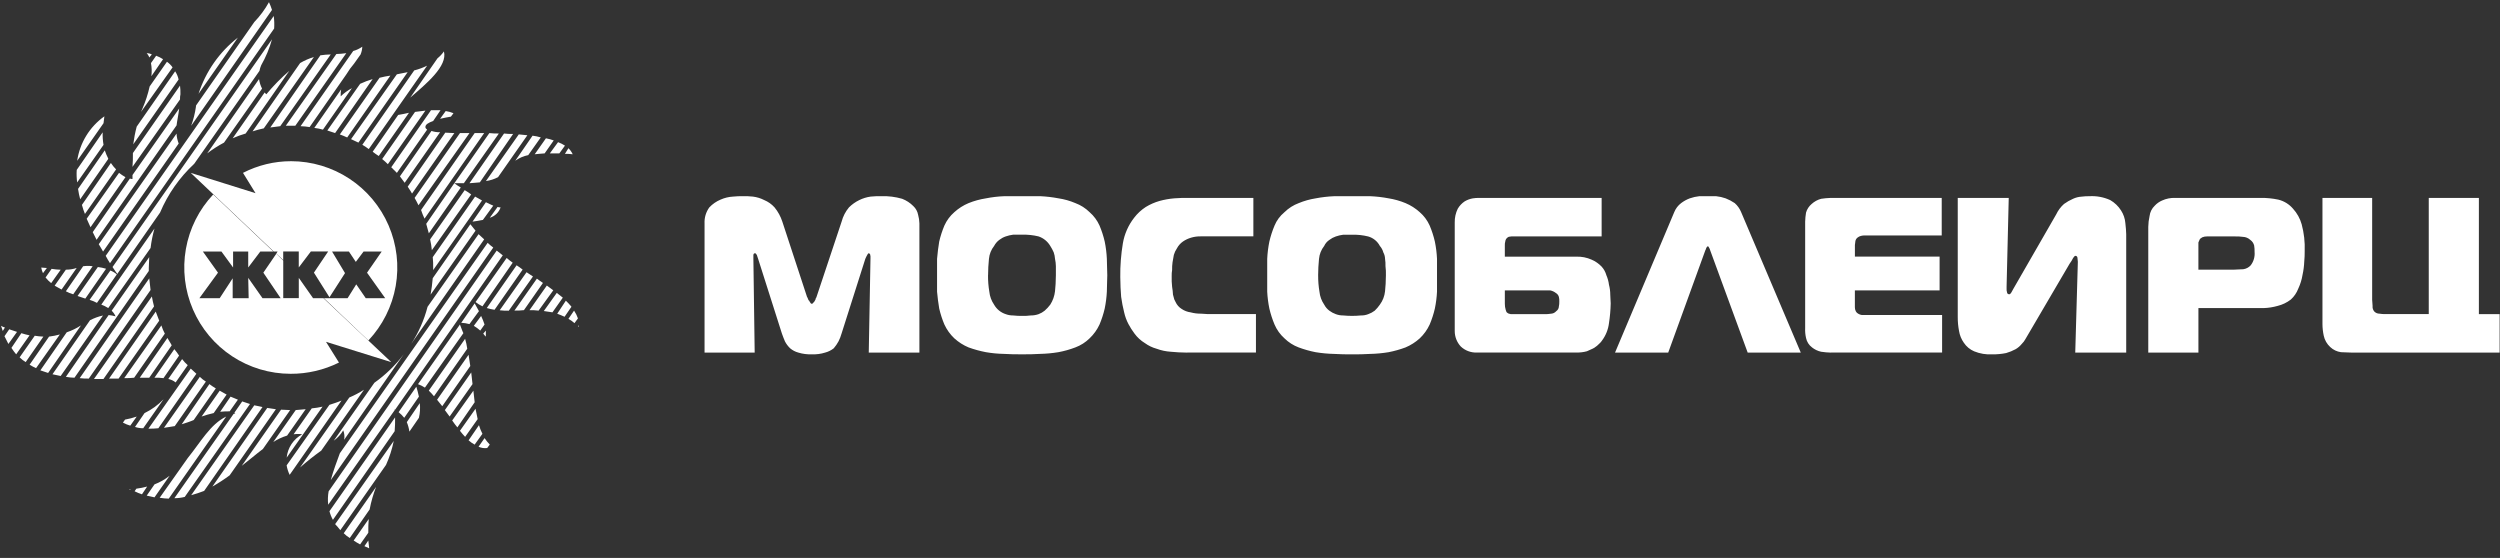 <svg width="233" height="52" viewBox="0 0 233 52" fill="none" xmlns="http://www.w3.org/2000/svg">
<rect x="0" y="0" width="233" height="52" fill="#333333" stroke="none"/>
<path d="M78.431 31.092C78.362 31.342 78.267 31.585 78.149 31.817C78.025 32.047 77.876 32.263 77.706 32.461C77.469 32.649 77.194 32.785 76.901 32.861C76.498 32.987 76.075 33.042 75.653 33.022C75.231 33.039 74.809 32.984 74.405 32.861C74.124 32.786 73.862 32.649 73.64 32.461C73.445 32.274 73.281 32.057 73.157 31.817C73.076 31.617 72.957 31.334 72.875 31.092L70.658 24.125L70.537 23.763C70.456 23.642 70.416 23.602 70.376 23.602C70.255 23.602 70.215 23.683 70.215 23.802V24.084L70.336 32.864H65.664V20.822C65.638 20.289 65.794 19.764 66.107 19.332C66.401 19.019 66.758 18.771 67.154 18.605C67.523 18.44 67.919 18.344 68.322 18.323C68.616 18.294 68.912 18.28 69.208 18.283C69.531 18.276 69.854 18.289 70.175 18.323C70.54 18.369 70.894 18.477 71.222 18.645C71.592 18.798 71.922 19.032 72.189 19.33C72.511 19.724 72.757 20.175 72.914 20.659L75.214 27.667C75.254 27.707 75.254 27.748 75.295 27.828C75.336 27.908 75.335 27.989 75.416 28.028C75.447 28.1 75.488 28.167 75.537 28.228C75.577 28.309 75.618 28.309 75.658 28.309C75.698 28.309 75.739 28.309 75.779 28.228C75.853 28.181 75.91 28.11 75.94 28.028C75.99 27.973 76.019 27.902 76.021 27.828C76.061 27.747 76.102 27.707 76.102 27.667L78.438 20.659C78.566 20.171 78.8 19.717 79.123 19.33C79.405 19.049 79.732 18.818 80.09 18.645C80.42 18.483 80.773 18.374 81.137 18.323C81.472 18.29 81.808 18.277 82.144 18.283C82.797 18.263 83.449 18.344 84.077 18.525C84.471 18.676 84.828 18.909 85.124 19.21C85.354 19.424 85.509 19.706 85.567 20.015C85.641 20.277 85.681 20.547 85.688 20.82V32.864H80.968L81.129 24.084C81.142 23.949 81.129 23.813 81.089 23.684C81.049 23.644 81.008 23.603 80.968 23.603C80.928 23.603 80.887 23.643 80.847 23.724C80.772 23.853 80.705 23.986 80.647 24.124L78.432 31.091L78.431 31.092ZM92.084 25.655C92.079 26.167 92.12 26.679 92.205 27.185C92.249 27.618 92.401 28.034 92.648 28.393C92.886 28.814 93.274 29.131 93.735 29.279C93.954 29.361 94.186 29.402 94.42 29.4C94.701 29.433 94.983 29.447 95.266 29.44C95.535 29.448 95.804 29.434 96.071 29.4C96.318 29.402 96.563 29.361 96.796 29.279C97 29.203 97.191 29.094 97.36 28.957C97.554 28.788 97.73 28.599 97.884 28.393C98.126 28.016 98.277 27.589 98.327 27.144C98.367 26.744 98.408 26.218 98.408 25.654V24.805C98.403 24.574 98.376 24.345 98.327 24.12C98.314 23.915 98.273 23.713 98.206 23.52C98.114 23.312 98.007 23.111 97.884 22.92C97.639 22.504 97.253 22.19 96.797 22.034C96.296 21.912 95.782 21.858 95.267 21.873H94.421C94.188 21.903 93.958 21.957 93.736 22.034C93.52 22.108 93.317 22.217 93.136 22.356C92.935 22.506 92.77 22.699 92.653 22.92C92.377 23.267 92.21 23.687 92.17 24.128C92.117 24.636 92.09 25.147 92.089 25.658L92.084 25.655ZM95.266 18.285H96.958C97.526 18.312 98.091 18.379 98.65 18.485C99.19 18.565 99.718 18.714 100.221 18.928C100.719 19.113 101.172 19.401 101.55 19.774C101.945 20.118 102.261 20.544 102.476 21.022C102.679 21.504 102.841 22.002 102.959 22.512C103.068 23.043 103.134 23.581 103.159 24.123C103.159 24.647 103.199 25.17 103.199 25.653C103.199 26.136 103.159 26.62 103.159 27.183C103.132 27.711 103.065 28.236 102.959 28.754C102.841 29.263 102.679 29.762 102.476 30.244C102.252 30.728 101.938 31.166 101.55 31.533C101.172 31.906 100.719 32.194 100.221 32.379C99.712 32.574 99.186 32.722 98.65 32.822C98.077 32.917 97.498 32.971 96.918 32.983C96.354 33.023 95.79 33.023 95.267 33.023C94.703 33.023 94.139 33.023 93.575 32.983C93.008 32.973 92.442 32.919 91.883 32.822C91.335 32.717 90.796 32.569 90.272 32.379C89.784 32.175 89.335 31.888 88.943 31.533C88.555 31.166 88.241 30.728 88.017 30.244C87.814 29.762 87.652 29.263 87.534 28.754C87.453 28.23 87.373 27.707 87.334 27.183V24.125C87.374 23.561 87.455 23.038 87.534 22.514C87.652 22.004 87.814 21.506 88.017 21.024C88.231 20.546 88.547 20.12 88.943 19.776C89.335 19.42 89.784 19.134 90.272 18.93C90.79 18.721 91.331 18.573 91.883 18.487C92.441 18.376 93.007 18.309 93.575 18.287L95.266 18.285ZM110.65 32.864C110.086 32.864 109.563 32.824 109.12 32.783C108.665 32.755 108.217 32.66 107.791 32.501C107.4 32.392 107.032 32.215 106.704 31.977C106.326 31.748 105.998 31.447 105.737 31.091C105.526 30.811 105.337 30.515 105.173 30.205C104.992 29.862 104.857 29.496 104.773 29.118C104.652 28.64 104.558 28.156 104.491 27.668C104.451 27.144 104.41 26.5 104.41 25.815C104.398 24.763 104.479 23.712 104.652 22.674C104.799 21.808 105.159 20.991 105.699 20.298C106 19.901 106.368 19.561 106.786 19.291C107.188 19.046 107.622 18.856 108.075 18.727C108.523 18.604 108.981 18.523 109.444 18.485C109.887 18.445 110.33 18.445 110.733 18.445H116.814V22.029H111.899C111.599 22.024 111.3 22.065 111.013 22.15C110.74 22.229 110.482 22.351 110.248 22.512C110.011 22.678 109.818 22.899 109.684 23.156C109.559 23.34 109.464 23.542 109.402 23.756C109.362 23.998 109.321 24.199 109.281 24.441C109.248 24.681 109.234 24.924 109.241 25.166C109.209 25.352 109.196 25.541 109.201 25.73C109.191 26.066 109.204 26.403 109.241 26.737C109.283 26.977 109.311 27.219 109.322 27.462C109.362 27.623 109.403 27.784 109.443 27.905L109.564 28.147C109.684 28.413 109.88 28.637 110.128 28.791C110.381 28.963 110.671 29.073 110.974 29.113C111.289 29.198 111.615 29.238 111.941 29.234C112.316 29.268 112.692 29.281 113.069 29.274H117.054V32.858H110.654L110.65 32.864ZM170.658 32.864C170.348 32.857 170.039 32.83 169.732 32.783C169.423 32.717 169.133 32.58 168.886 32.383C168.594 32.168 168.393 31.852 168.322 31.497C168.253 31.193 168.226 30.882 168.241 30.571V20.661C168.248 20.377 168.275 20.095 168.322 19.815C168.412 19.5 168.595 19.22 168.846 19.01C169.099 18.781 169.402 18.615 169.732 18.527C170.025 18.482 170.321 18.455 170.618 18.446H180.968V21.946H173.839C173.704 21.937 173.569 21.951 173.439 21.986C173.321 22.015 173.211 22.07 173.117 22.147C173.005 22.236 172.933 22.366 172.917 22.509C172.917 22.63 172.877 22.751 172.877 22.831V23.918H180.771V27.065H172.874V28.635C172.872 28.76 172.9 28.884 172.955 28.997C172.985 29.058 173.026 29.112 173.076 29.158C173.202 29.264 173.356 29.333 173.519 29.358H181.004V32.858H170.654L170.658 32.864ZM193.413 32.864L193.655 24.406C193.655 24.245 193.615 24.124 193.615 24.006C193.609 23.958 193.585 23.915 193.548 23.885C193.51 23.855 193.463 23.84 193.415 23.845C193.375 23.845 193.294 23.926 193.215 24.045C193.125 24.23 193.018 24.405 192.893 24.569L188.785 31.577C188.691 31.756 188.569 31.919 188.423 32.06C188.265 32.253 188.074 32.416 187.859 32.543C187.577 32.695 187.28 32.816 186.973 32.905C186.549 32.991 186.117 33.031 185.684 33.026C185.106 33.059 184.529 32.963 183.993 32.744C183.598 32.577 183.262 32.297 183.026 31.939C182.797 31.615 182.646 31.243 182.583 30.852C182.501 30.427 182.46 29.995 182.462 29.563V18.446H187.214L187.014 26.702V26.944C187.007 27.04 187.021 27.136 187.054 27.226C187.052 27.253 187.057 27.279 187.066 27.304C187.076 27.329 187.09 27.352 187.109 27.37C187.128 27.389 187.151 27.404 187.176 27.414C187.201 27.423 187.227 27.427 187.254 27.426C187.335 27.426 187.375 27.386 187.454 27.265C187.494 27.184 187.575 27.065 187.654 26.903L191.641 19.976C191.815 19.608 192.062 19.279 192.366 19.009C192.63 18.818 192.913 18.656 193.212 18.526C193.465 18.408 193.738 18.34 194.017 18.326C194.257 18.295 194.5 18.281 194.742 18.286C195.406 18.249 196.069 18.373 196.675 18.648C197.084 18.884 197.43 19.216 197.682 19.615C197.909 19.965 198.047 20.366 198.082 20.783C198.122 21.183 198.163 21.548 198.163 21.83V32.864H193.411H193.413ZM208.234 25.131C208.516 25.131 208.798 25.091 209.08 25.091C209.343 25.053 209.586 24.925 209.765 24.729C210.039 24.373 210.168 23.928 210.127 23.481C210.133 23.28 210.12 23.079 210.087 22.881C210.034 22.668 209.905 22.482 209.725 22.357C209.538 22.183 209.295 22.083 209.04 22.075C208.786 22.04 208.531 22.027 208.275 22.035H205.697C205.545 22.03 205.394 22.058 205.254 22.116C205.133 22.197 205.054 22.237 205.012 22.316C204.979 22.413 204.939 22.507 204.891 22.598V25.135L208.234 25.131ZM200.219 32.864V21.144C200.224 20.805 200.265 20.467 200.34 20.137C200.383 19.768 200.554 19.426 200.823 19.17C201.015 18.962 201.248 18.798 201.508 18.687C201.886 18.514 202.3 18.431 202.716 18.445H210.69C211.245 18.437 211.798 18.491 212.341 18.606C212.875 18.737 213.354 19.033 213.71 19.452C214.088 19.866 214.363 20.362 214.515 20.902C214.735 21.716 214.83 22.559 214.797 23.402C214.801 23.725 214.787 24.047 214.757 24.369C214.74 24.789 214.687 25.206 214.596 25.617C214.524 26.063 214.389 26.497 214.196 26.906C214.05 27.291 213.815 27.636 213.511 27.913C213.142 28.199 212.717 28.404 212.263 28.513C211.843 28.632 211.41 28.7 210.974 28.713H204.893V32.861H200.221L200.219 32.864ZM219.228 32.864C218.866 32.864 218.503 32.824 218.181 32.824C217.803 32.773 217.45 32.604 217.174 32.341C216.871 32.062 216.661 31.696 216.574 31.294C216.496 30.937 216.456 30.572 216.453 30.207V18.446H221.085V27.946C221.085 28.107 221.125 28.308 221.125 28.51C221.114 28.604 221.123 28.698 221.151 28.789C221.178 28.879 221.224 28.962 221.286 29.034C221.349 29.098 221.424 29.149 221.507 29.183C221.59 29.218 221.679 29.235 221.769 29.234C221.928 29.261 222.09 29.275 222.252 29.274H226.36V18.446H231.032V29.28H232.965V32.864H219.228Z" fill="white"/>
<path d="M122.852 25.655C122.848 26.167 122.888 26.679 122.973 27.185C123.017 27.618 123.169 28.034 123.416 28.393C123.532 28.615 123.697 28.808 123.899 28.957C124.082 29.095 124.284 29.203 124.499 29.279C124.718 29.361 124.951 29.402 125.184 29.4C125.734 29.454 126.286 29.454 126.835 29.4C127.07 29.406 127.303 29.365 127.52 29.279C127.736 29.203 127.938 29.095 128.12 28.957C128.301 28.787 128.463 28.597 128.603 28.393C128.873 28.028 129.04 27.597 129.086 27.145C129.126 26.745 129.167 26.219 129.167 25.655C129.176 25.372 129.163 25.089 129.127 24.809C129.135 24.58 129.122 24.35 129.087 24.124C129.082 23.914 129.027 23.708 128.926 23.524C128.867 23.302 128.757 23.096 128.604 22.924C128.493 22.71 128.339 22.522 128.152 22.369C127.965 22.217 127.749 22.104 127.517 22.038C127.017 21.914 126.502 21.86 125.987 21.877H125.182C124.949 21.907 124.72 21.961 124.497 22.038C124.282 22.112 124.079 22.221 123.897 22.36C123.687 22.499 123.519 22.694 123.414 22.924C123.139 23.271 122.971 23.691 122.931 24.132C122.879 24.64 122.852 25.151 122.85 25.662L122.852 25.655ZM125.993 18.285H127.685C128.267 18.309 128.846 18.376 129.417 18.485C129.957 18.571 130.484 18.719 130.988 18.928C131.478 19.132 131.928 19.419 132.32 19.775C132.716 20.119 133.032 20.545 133.246 21.023C133.45 21.505 133.611 22.003 133.729 22.513C133.838 23.044 133.905 23.582 133.929 24.124V27.185C133.903 27.713 133.836 28.238 133.729 28.756C133.611 29.265 133.45 29.764 133.246 30.246C133.022 30.73 132.708 31.168 132.32 31.535C131.929 31.89 131.479 32.176 130.991 32.381C130.481 32.571 129.955 32.719 129.42 32.824C128.848 32.919 128.269 32.973 127.688 32.985C127.124 33.025 126.56 33.025 125.996 33.025C125.472 33.025 124.909 33.025 124.345 32.985C123.765 32.973 123.186 32.919 122.613 32.824C122.079 32.719 121.553 32.571 121.042 32.381C120.545 32.196 120.092 31.907 119.713 31.535C119.314 31.179 118.997 30.738 118.787 30.246C118.584 29.764 118.423 29.265 118.304 28.756C118.198 28.238 118.131 27.713 118.104 27.185V24.125C118.129 23.583 118.196 23.045 118.304 22.514C118.423 22.004 118.584 21.506 118.787 21.024C118.988 20.538 119.306 20.109 119.713 19.776C120.092 19.403 120.545 19.115 121.042 18.93C121.547 18.721 122.074 18.573 122.613 18.487C123.185 18.378 123.764 18.311 124.345 18.287L125.993 18.285ZM140.251 28.313C140.249 28.504 140.277 28.694 140.332 28.877C140.372 29.038 140.413 29.119 140.493 29.159C140.574 29.24 140.693 29.24 140.815 29.28H143.997C144.173 29.282 144.348 29.269 144.521 29.24C144.621 29.238 144.719 29.216 144.809 29.175C144.9 29.133 144.98 29.073 145.045 28.998C145.118 28.948 145.178 28.882 145.22 28.805C145.262 28.728 145.285 28.642 145.287 28.555C145.319 28.409 145.332 28.261 145.327 28.112C145.336 27.963 145.323 27.814 145.287 27.669C145.245 27.516 145.143 27.386 145.005 27.307C144.852 27.186 144.673 27.104 144.481 27.065H140.251V28.313ZM149.272 22.03H141.137C140.962 22.02 140.786 22.033 140.613 22.07C140.516 22.113 140.433 22.183 140.371 22.27C140.327 22.343 140.299 22.426 140.29 22.512C140.257 22.63 140.244 22.752 140.25 22.874V23.921H146.895C147.394 23.901 147.891 23.998 148.345 24.203C148.694 24.354 149.008 24.573 149.271 24.847C149.48 25.077 149.632 25.352 149.714 25.652C149.837 25.934 149.919 26.232 149.956 26.538C150.036 26.84 150.077 27.151 150.077 27.464C150.077 27.746 150.117 28.028 150.117 28.269C150.104 28.889 150.05 29.508 149.956 30.122C149.885 30.706 149.663 31.261 149.312 31.733C149.246 31.838 149.164 31.933 149.07 32.015C148.927 32.167 148.764 32.302 148.587 32.415C148.387 32.536 148.144 32.615 147.902 32.737C147.587 32.822 147.262 32.862 146.935 32.858H137.635C137.362 32.867 137.09 32.822 136.834 32.725C136.578 32.628 136.344 32.482 136.145 32.294C135.78 31.9 135.578 31.381 135.581 30.844V20.742C135.571 20.296 135.667 19.854 135.863 19.453C136.024 19.179 136.244 18.945 136.507 18.768C136.743 18.628 137.002 18.532 137.272 18.486C137.459 18.456 137.648 18.443 137.836 18.446H149.272V22.03ZM156.038 19.775C156.172 19.439 156.395 19.147 156.682 18.929C156.928 18.743 157.199 18.593 157.487 18.486C157.774 18.385 158.071 18.318 158.373 18.286H159.944C160.247 18.318 160.544 18.385 160.83 18.486C161.128 18.601 161.412 18.75 161.676 18.929C161.939 19.161 162.144 19.451 162.276 19.775L167.834 32.864H162.885L159.385 23.319C159.369 23.248 159.342 23.181 159.304 23.119C159.264 23.038 159.223 22.958 159.183 22.958C159.102 22.958 159.062 23.039 159.022 23.119C158.982 23.199 158.982 23.28 158.941 23.319L155.477 32.864H150.52L156.038 19.775Z" fill="white"/>
<path fill-rule="evenodd" clip-rule="evenodd" d="M27.121 15.023C29.057 15.024 30.949 15.592 32.566 16.656C34.182 17.72 35.452 19.234 36.218 21.011C36.984 22.788 37.214 24.75 36.879 26.656C36.543 28.562 35.657 30.328 34.33 31.737L30.182 27.79H32.397L33.202 26.501L34.088 27.79H35.9L34.207 25.414L35.576 23.441H33.887L33.162 24.408L32.518 23.441H30.947L32.155 25.453L30.707 27.709L29.257 25.409L30.586 23.436H28.973L27.845 24.926V23.436H26.395V24.241L25.751 23.641L25.872 23.441H25.507L17.774 16.111L23.815 18.004L22.647 16.111C24.03 15.398 25.562 15.025 27.117 15.024L27.121 15.023Z" fill="white"/>
<path fill-rule="evenodd" clip-rule="evenodd" d="M27.081 34.838C25.146 34.836 23.253 34.269 21.637 33.205C20.021 32.14 18.751 30.627 17.985 28.85C17.218 27.073 16.988 25.11 17.324 23.204C17.659 21.299 18.545 19.532 19.872 18.124L25.472 23.44H24.262L23.134 24.93V23.44H21.724V24.93L20.637 23.44H18.906L20.316 25.413L18.584 27.79H20.477L21.685 25.937V27.79H23.175L23.135 25.897L24.464 27.79H26.154L24.544 25.414L25.754 23.642L26.398 24.286V27.786H27.848V25.897L29.177 27.79H30.144L36.467 33.751L30.384 31.857L31.592 33.79C30.191 34.486 28.646 34.845 27.081 34.838Z" fill="white"/>
<path fill-rule="evenodd" clip-rule="evenodd" d="M17.818 11.72C18.027 11.146 18.175 10.552 18.261 9.948C18.261 9.867 18.261 9.827 18.301 9.787L23.701 2.054C24.235 1.499 24.695 0.876 25.068 0.202C25.179 0.436 25.273 0.679 25.35 0.927L17.818 11.72ZM18.503 8.74C19.174 6.668 20.45 4.844 22.168 3.504L18.503 8.74ZM25.511 1.491C25.564 1.878 25.577 2.269 25.551 2.659L10.251 24.528C10.13 24.328 9.969 24.085 9.851 23.843L25.511 1.491ZM25.35 3.666C25.115 4.51 24.776 5.321 24.343 6.082C24.271 6.25 24.217 6.426 24.182 6.606L18.101 15.265C16.732 16.54 15.647 18.089 14.918 19.812L10.931 25.531C10.85 25.41 10.689 25.209 10.488 24.887L25.35 3.666ZM24.142 7.371C24.187 7.68 24.282 7.979 24.424 8.257L20.88 13.291C20.329 13.583 19.804 13.92 19.309 14.298L24.142 7.371ZM24.666 8.619C24.747 8.7 24.787 8.78 24.827 8.78C25.477 7.997 26.191 7.269 26.962 6.605L22.894 12.445C22.48 12.562 22.076 12.71 21.686 12.888L24.666 8.619ZM27.966 5.88C28.37 5.639 28.803 5.45 29.255 5.316L24.585 11.962C24.231 12.037 23.881 12.131 23.538 12.244L27.968 5.881L27.966 5.88ZM29.859 5.155C30.179 5.108 30.502 5.081 30.826 5.074L26.118 11.761C25.796 11.801 25.474 11.842 25.192 11.882L29.859 5.155ZM31.349 5.034C31.659 5.027 31.968 5 32.275 4.953L27.523 11.719H26.637L31.349 5.034ZM32.92 4.752C33.223 4.669 33.509 4.533 33.766 4.352C33.755 4.601 33.701 4.847 33.605 5.077L33.005 5.923C32.735 6.237 32.492 6.574 32.28 6.93L28.857 11.843C28.577 11.796 28.294 11.769 28.011 11.762L32.92 4.752ZM31.792 8.336C31.757 8.549 31.744 8.764 31.752 8.98C32.063 8.677 32.416 8.42 32.799 8.215L30.099 12.081C29.835 12.008 29.566 11.954 29.294 11.92L31.792 8.336ZM33.564 7.812C33.942 7.636 34.332 7.488 34.732 7.369L31.232 12.403L30.507 12.161L33.564 7.812ZM35.376 7.248C35.707 7.162 36.043 7.095 36.383 7.048L32.358 12.812C32.116 12.691 31.875 12.612 31.673 12.53L35.376 7.248ZM36.987 6.926C37.309 6.845 37.672 6.805 37.994 6.726L33.403 13.291C33.161 13.17 32.96 13.091 32.718 12.969L36.987 6.926ZM38.598 6.564C39.015 6.459 39.419 6.31 39.806 6.121L34.369 13.894C34.178 13.747 33.978 13.613 33.769 13.494L38.602 6.567L38.598 6.564ZM40.773 5.436C41.002 5.251 41.204 5.034 41.373 4.792C41.735 6.161 39.722 7.813 38.232 9.101L40.773 5.436ZM37.11 10.712C37.392 10.672 37.754 10.591 38.117 10.512L35.298 14.54C35.103 14.416 34.915 14.283 34.734 14.14L37.11 10.712ZM38.681 10.43L39.648 10.309L36.148 15.303C35.98 15.132 35.803 14.972 35.618 14.822L38.681 10.43ZM40.171 10.269H41.057L40.372 11.276C39.929 11.437 39.647 11.598 39.647 11.84C39.647 11.961 39.728 12.001 39.808 12.082L36.989 16.112L36.465 15.588L40.17 10.272L40.171 10.269ZM41.54 10.35C41.788 10.387 42.032 10.454 42.265 10.55L42.023 10.872C41.741 10.912 41.379 10.993 41.016 11.072L41.54 10.35ZM40.211 12.203C40.469 12.291 40.742 12.332 41.016 12.324L37.716 17.036C37.555 16.836 37.434 16.636 37.273 16.436L40.213 12.207L40.211 12.203ZM41.5 12.364C41.782 12.364 42.064 12.404 42.346 12.404L38.399 18.042C38.278 17.8 38.117 17.599 37.999 17.398L41.5 12.364ZM42.869 12.404H43.755L39.003 19.13C38.882 18.888 38.761 18.647 38.641 18.445L42.869 12.404ZM44.238 12.404H45.124L39.566 20.378C39.441 20.117 39.334 19.848 39.244 19.573L44.238 12.404ZM45.607 12.404C45.901 12.436 46.197 12.45 46.493 12.444L43.231 17.076H42.345L45.607 12.404ZM46.976 12.444C47.256 12.477 47.539 12.491 47.822 12.484L44.722 16.995C44.44 17.035 44.122 17.035 43.755 17.076L46.976 12.444ZM48.345 12.525C48.627 12.565 48.869 12.565 49.15 12.606L46.418 16.512C46.066 16.698 45.684 16.821 45.29 16.874L48.351 12.524L48.345 12.525ZM49.634 12.646C49.893 12.676 50.149 12.73 50.399 12.807L49.231 14.458C48.795 14.544 48.383 14.723 48.023 14.982L49.634 12.646ZM50.882 12.888C51.128 12.936 51.37 13.003 51.607 13.088L50.761 14.296C50.399 14.336 50.076 14.336 49.835 14.377L50.882 12.888ZM52.01 13.25C52.236 13.333 52.452 13.441 52.654 13.572L52.13 14.297H51.244L52.01 13.25ZM52.977 13.814C53.145 13.975 53.281 14.166 53.377 14.378C53.136 14.347 52.894 14.333 52.652 14.338L52.977 13.814ZM42.346 17.077C42.536 17.224 42.737 17.357 42.946 17.477L39.966 21.746C39.885 21.464 39.805 21.146 39.724 20.86L42.342 17.074L42.346 17.077ZM43.313 17.721C43.522 17.84 43.722 17.974 43.913 18.121L40.248 23.321C40.217 22.982 40.163 22.645 40.087 22.314L43.309 17.723L43.313 17.721ZM44.28 18.321C44.48 18.442 44.723 18.563 44.924 18.683L40.372 25.172V24.972C40.379 24.636 40.365 24.299 40.332 23.965L44.28 18.321ZM45.287 18.845C45.529 18.966 45.77 19.087 45.972 19.167L45.005 20.496C44.643 20.577 44.28 20.617 44.038 20.657L45.287 18.845ZM46.374 19.288C46.465 19.318 46.56 19.332 46.656 19.328C46.578 19.558 46.446 19.766 46.27 19.934C46.095 20.103 45.882 20.226 45.649 20.295L46.374 19.288ZM43.837 20.899L44.32 21.499L40.131 27.46C40.212 26.977 40.292 26.453 40.331 25.93L43.837 20.899ZM44.602 21.825C44.763 21.986 44.964 22.147 45.126 22.308L38.318 32.059C39.013 30.995 39.53 29.825 39.848 28.595L44.6 21.829L44.602 21.825ZM45.448 22.63C45.612 22.789 45.787 22.937 45.972 23.073L30.827 44.745C31.069 43.859 31.391 43.013 31.673 42.245L45.447 22.635L45.448 22.63ZM46.294 23.355C46.494 23.516 46.694 23.677 46.858 23.798L36.828 38.18L36.788 38.14V38.221L30.588 47.041C30.541 46.625 30.554 46.204 30.628 45.792L46.294 23.355ZM47.22 24.04C47.4 24.197 47.588 24.345 47.784 24.483L44.965 28.551C44.736 28.441 44.52 28.307 44.321 28.151L47.221 24.043L47.22 24.04ZM48.146 24.725C48.34 24.849 48.529 24.982 48.71 25.125L46.092 28.87C45.846 28.835 45.604 28.782 45.367 28.709L48.146 24.725ZM49.072 25.369L49.672 25.769L47.418 28.958C47.135 28.965 46.852 28.951 46.572 28.918L49.072 25.374V25.369ZM50.039 25.969C50.239 26.13 50.439 26.251 50.603 26.369L48.831 28.906C48.537 28.939 48.241 28.953 47.945 28.946L50.039 25.969ZM50.965 26.613C51.165 26.774 51.365 26.895 51.565 27.056L50.196 28.949C49.915 28.915 49.632 28.902 49.35 28.909L50.965 26.613ZM51.891 27.298C52.091 27.459 52.253 27.58 52.455 27.741L51.488 29.11C51.246 29.07 50.964 29.029 50.683 28.989L51.891 27.298ZM52.737 28.023C52.922 28.201 53.097 28.389 53.261 28.587L52.618 29.522C52.376 29.401 52.135 29.322 51.933 29.24L52.737 28.023ZM53.502 28.949C53.654 29.173 53.776 29.417 53.864 29.674L53.542 30.117C53.371 29.961 53.181 29.827 52.978 29.717L53.502 28.949ZM53.945 30.318C53.947 30.374 53.933 30.43 53.905 30.479C53.905 30.439 53.905 30.439 53.865 30.398L53.946 30.317L53.945 30.318ZM44.238 28.273C44.399 28.555 44.52 28.797 44.638 28.998L43.752 30.206C43.502 30.136 43.245 30.096 42.987 30.085L44.238 28.273ZM44.838 29.441C44.962 29.702 45.07 29.971 45.16 30.246L44.76 30.81C44.574 30.643 44.373 30.495 44.16 30.367L44.845 29.441H44.838ZM45.281 30.81V31.374C45.19 31.289 45.109 31.194 45.039 31.092L45.281 30.81ZM42.865 30.246C42.986 30.528 43.065 30.81 43.187 31.051L39.603 36.126C39.401 35.995 39.185 35.887 38.959 35.804L42.865 30.246ZM43.348 31.575C43.438 31.878 43.505 32.188 43.548 32.501L40.448 36.931C40.297 36.747 40.136 36.572 39.965 36.407L43.348 31.575ZM43.67 33.065C43.71 33.427 43.791 33.75 43.831 34.112L41.218 37.858L40.735 37.258L43.67 33.065ZM43.918 34.712L44.039 35.799L41.904 38.82C41.743 38.62 41.622 38.42 41.461 38.22L43.918 34.712ZM44.118 36.404L44.239 37.491L42.627 39.832C42.466 39.632 42.305 39.432 42.144 39.188L44.118 36.412V36.404ZM44.318 38.096C44.399 38.418 44.439 38.74 44.518 39.063L43.35 40.714C43.179 40.535 43.018 40.346 42.867 40.15L44.318 38.096ZM44.64 39.626C44.722 39.903 44.83 40.173 44.962 40.431L44.237 41.438C44.033 41.328 43.844 41.194 43.673 41.038L44.64 39.626ZM45.164 40.834C45.305 41.049 45.467 41.25 45.647 41.434L45.405 41.756C45.13 41.792 44.851 41.75 44.6 41.635L45.164 40.83V40.834ZM38.801 36.041C38.882 36.283 38.962 36.605 39.043 36.967L37.674 38.94C37.52 38.746 37.344 38.57 37.15 38.416L38.801 36.041ZM39.123 37.571C39.176 38.028 39.149 38.492 39.042 38.94L38.156 40.229C38.113 39.925 38.032 39.627 37.914 39.343L39.123 37.571ZM36.823 38.9C36.823 39.343 36.823 39.786 36.783 40.189L31.028 48.45C30.886 48.197 30.778 47.926 30.706 47.645L36.823 38.9ZM36.702 41.075C36.545 41.851 36.302 42.608 35.977 43.33L31.718 49.412C31.567 49.215 31.405 49.027 31.235 48.848L36.712 41.075H36.702ZM35.051 45.384C34.787 46.062 34.586 46.763 34.451 47.478L32.599 50.142C32.394 50.017 32.205 49.868 32.035 49.699L35.051 45.384ZM34.366 48.364C34.326 48.764 34.326 49.21 34.326 49.653L33.561 50.74C33.361 50.619 33.118 50.498 32.961 50.378L34.371 48.364H34.366ZM34.326 50.378C34.366 50.578 34.366 50.821 34.407 51.103C34.256 51.044 34.108 50.977 33.964 50.903L34.326 50.378ZM32.071 40.994C32.13 40.697 32.102 40.389 31.99 40.108C31.764 40.487 31.462 40.817 31.104 41.075L34.89 35.675C35.936 34.937 36.86 34.041 37.629 33.017L32.071 40.991V40.994ZM29.936 42.001C29.251 42.49 28.593 43.014 27.963 43.572L32.554 37.048C33.03 36.846 33.488 36.604 33.923 36.323L29.936 42.002V42.001ZM26.996 44.256C26.86 43.975 26.765 43.677 26.714 43.37L30.701 37.732C31.063 37.611 31.466 37.49 31.829 37.332L26.996 44.256ZM26.718 42.651C26.763 42.197 26.918 41.762 27.171 41.382C27.424 41.003 27.766 40.692 28.168 40.476C27.901 40.436 27.63 40.436 27.363 40.476L29.055 38.06C29.394 38.029 29.73 37.975 30.062 37.899L26.718 42.651ZM26.758 40.597C26.303 40.737 25.869 40.939 25.469 41.197L27.563 38.217C27.885 38.177 28.207 38.177 28.489 38.136L26.758 40.597ZM24.503 41.845C23.859 42.328 23.214 42.892 22.53 43.416L26.195 38.18C26.477 38.18 26.759 38.22 27.041 38.22L24.503 41.845ZM21.403 44.302C20.887 44.683 20.349 45.033 19.792 45.349L24.907 38.019C25.189 38.059 25.471 38.1 25.712 38.14L21.403 44.302ZM19.027 45.752C18.627 45.913 18.222 46.034 17.819 46.152L23.699 37.775C23.981 37.815 24.223 37.896 24.464 37.936L19.027 45.752ZM17.218 46.312C16.901 46.392 16.577 46.432 16.251 46.433L21.769 38.58C21.816 38.548 21.873 38.534 21.93 38.54L21.849 38.459L22.574 37.412L23.299 37.654L17.218 46.312ZM15.728 46.473C15.444 46.466 15.161 46.439 14.882 46.392L17.5 42.687C18.708 41.197 19.594 39.546 21.084 38.821L15.728 46.473ZM14.399 46.352C14.157 46.312 13.916 46.231 13.674 46.191L14.399 45.144C14.907 44.949 15.382 44.677 15.809 44.339L14.399 46.352ZM13.231 46.07C12.996 45.993 12.767 45.899 12.546 45.788L12.707 45.546C13.047 45.502 13.383 45.436 13.714 45.346L13.231 46.07ZM12.144 45.627C12.122 45.63 12.1 45.627 12.079 45.62C12.058 45.614 12.039 45.602 12.023 45.587H12.184L12.144 45.627ZM21.407 38.337C21.111 38.333 20.815 38.346 20.521 38.377L21.488 36.967C21.73 37.048 21.931 37.167 22.173 37.249L21.407 38.337ZM19.917 38.498C19.535 38.584 19.158 38.691 18.789 38.82L20.477 36.412C20.677 36.533 20.92 36.654 21.121 36.774L19.917 38.498ZM18.064 39.142C17.702 39.303 17.299 39.424 16.936 39.542L19.514 35.797C19.704 35.944 19.905 36.077 20.114 36.197L18.06 39.137L18.064 39.142ZM16.288 39.712C15.966 39.752 15.644 39.833 15.281 39.873L18.624 35.121C18.794 35.29 18.983 35.439 19.188 35.564L16.288 39.712ZM14.758 39.912C14.45 39.945 14.141 39.959 13.832 39.952L17.779 34.352C17.94 34.513 18.141 34.674 18.303 34.835L14.758 39.912ZM13.348 39.912C13.088 39.914 12.829 39.873 12.583 39.791L13.469 38.502C14.132 38.181 14.732 37.744 15.241 37.212L13.348 39.912ZM12.14 39.67C11.902 39.6 11.672 39.506 11.455 39.388L11.655 39.106C12.024 39.041 12.387 38.946 12.742 38.824L12.142 39.67H12.14ZM16.369 35.643C16.171 35.481 15.935 35.37 15.684 35.321L16.973 33.468C17.126 33.675 17.302 33.864 17.497 34.032L16.369 35.643ZM15.241 35.243C14.96 35.207 14.677 35.194 14.395 35.203L16.248 32.542C16.408 32.732 16.556 32.932 16.691 33.142L15.241 35.236V35.243ZM13.912 35.203H13.026L15.604 31.498C15.725 31.74 15.886 31.941 16.004 32.183L13.91 35.204L13.912 35.203ZM12.502 35.203C12.194 35.236 11.885 35.25 11.576 35.243L15.04 30.33C15.123 30.595 15.23 30.851 15.362 31.095L12.502 35.203ZM11.052 35.284H10.166L14.516 29.042C14.637 29.324 14.716 29.606 14.838 29.888L11.052 35.284ZM9.642 35.324H8.756L14.156 27.632C14.196 27.914 14.277 28.232 14.356 28.558L9.642 35.324ZM8.273 35.284C7.99 35.291 7.707 35.277 7.427 35.244L13.911 25.944L14.032 27.031L8.273 35.287V35.284ZM6.944 35.203C6.674 35.198 6.404 35.171 6.139 35.122L10.126 29.363C10.344 29.384 10.559 29.424 10.77 29.484C10.687 29.286 10.564 29.107 10.408 28.96L13.908 23.966C13.908 24.288 13.868 24.651 13.868 24.973V25.255L6.941 35.203H6.944ZM5.655 35.042C5.413 35.002 5.131 34.921 4.89 34.881L8.39 29.847C8.771 29.647 9.177 29.498 9.598 29.404L5.655 35.042ZM4.487 34.76L3.762 34.518L6.218 30.971C6.686 30.813 7.133 30.597 7.547 30.327L4.486 34.757L4.487 34.76ZM3.36 34.312C3.152 34.22 2.951 34.112 2.76 33.99L4.572 31.372C4.912 31.328 5.248 31.262 5.579 31.172L3.36 34.312ZM2.393 33.748C2.188 33.623 1.999 33.474 1.829 33.305L3.239 31.291C3.505 31.336 3.774 31.363 4.044 31.372L2.393 33.748ZM1.507 33.023C1.346 32.833 1.198 32.632 1.064 32.423L1.99 31.054C2.241 31.134 2.496 31.201 2.755 31.254L1.507 33.023ZM0.782 32.056L0.418 31.334L0.861 30.69L1.586 30.932L0.782 32.056ZM0.258 30.848C0.218 30.687 0.137 30.526 0.097 30.365C0.209 30.435 0.331 30.489 0.459 30.526L0.258 30.848ZM10.086 28.712C9.884 28.581 9.668 28.473 9.442 28.39L14.396 21.302C14.229 21.896 14.108 22.502 14.034 23.114L10.086 28.712ZM9.039 28.229C8.821 28.111 8.591 28.016 8.354 27.947L10.287 25.212C10.507 25.296 10.71 25.418 10.887 25.574L9.034 28.232L9.039 28.229ZM7.952 27.829L7.227 27.587L9.12 24.887C9.379 24.917 9.635 24.971 9.885 25.048L7.952 27.829ZM6.824 27.429C6.586 27.36 6.356 27.265 6.139 27.147L7.75 24.812C8.044 24.771 8.342 24.771 8.636 24.812L6.824 27.429ZM5.737 26.986C5.537 26.865 5.294 26.744 5.093 26.624L6.14 25.134C6.482 25.136 6.822 25.082 7.147 24.973L5.737 26.986ZM4.77 26.386C4.575 26.232 4.4 26.056 4.246 25.862L4.81 25.057C5.089 25.104 5.372 25.131 5.656 25.138L4.77 26.386ZM4.005 25.46C3.927 25.293 3.873 25.117 3.844 24.936C4.005 24.936 4.166 24.976 4.368 24.976L4.005 25.46ZM9.605 23.446C9.484 23.246 9.363 23.003 9.205 22.761L16.454 12.451C16.47 12.768 16.538 13.081 16.654 13.377L9.605 23.446ZM9.005 22.359L8.643 21.634L12.107 16.64C12.183 16.673 12.266 16.686 12.349 16.68V16.312L16.699 10.112C16.618 10.797 16.499 11.28 16.457 11.683L8.999 22.353L9.005 22.359ZM8.441 21.191C8.32 20.909 8.199 20.667 8.079 20.386L11.093 16.112C11.283 16.259 11.484 16.392 11.693 16.512L8.431 21.184L8.441 21.191ZM7.917 19.942C7.805 19.666 7.71 19.384 7.635 19.096L10.335 15.189C10.476 15.404 10.638 15.605 10.818 15.789L7.918 19.937L7.917 19.942ZM7.474 18.573C7.388 18.255 7.321 17.932 7.274 17.606L9.764 14.012C9.854 14.274 9.961 14.529 10.086 14.777V14.817L7.474 18.573ZM7.192 17.002C7.139 16.615 7.125 16.224 7.152 15.834L9.568 12.334C9.555 12.725 9.582 13.116 9.649 13.502L7.192 17.002ZM7.192 14.988C7.312 14.161 7.6 13.367 8.036 12.654C8.472 11.941 9.048 11.324 9.729 10.84C9.689 11.04 9.689 11.283 9.648 11.484L7.192 14.988ZM12.347 15.552C12.387 15.152 12.387 14.706 12.387 14.263L16.777 7.98C16.811 8.247 16.825 8.516 16.817 8.785C16.783 8.944 16.77 9.106 16.777 9.268L12.347 15.552ZM12.418 13.452C12.49 12.895 12.597 12.344 12.74 11.801L16.324 6.646C16.479 6.878 16.588 7.138 16.646 7.411L12.418 13.452ZM13.143 10.431C13.183 10.35 13.224 10.231 13.264 10.149C13.559 9.475 13.788 8.773 13.949 8.055L15.56 5.755C15.763 5.898 15.941 6.075 16.084 6.279L13.144 10.427L13.143 10.431ZM14.11 7.088C14.158 6.686 14.145 6.278 14.07 5.88L14.553 5.195C14.779 5.278 14.995 5.386 15.197 5.517L14.118 7.089L14.11 7.088ZM13.91 5.356C13.863 5.205 13.78 5.068 13.668 4.956C13.836 4.958 14.001 4.999 14.151 5.077L13.909 5.359L13.91 5.356Z" fill="white"/>
</svg>

